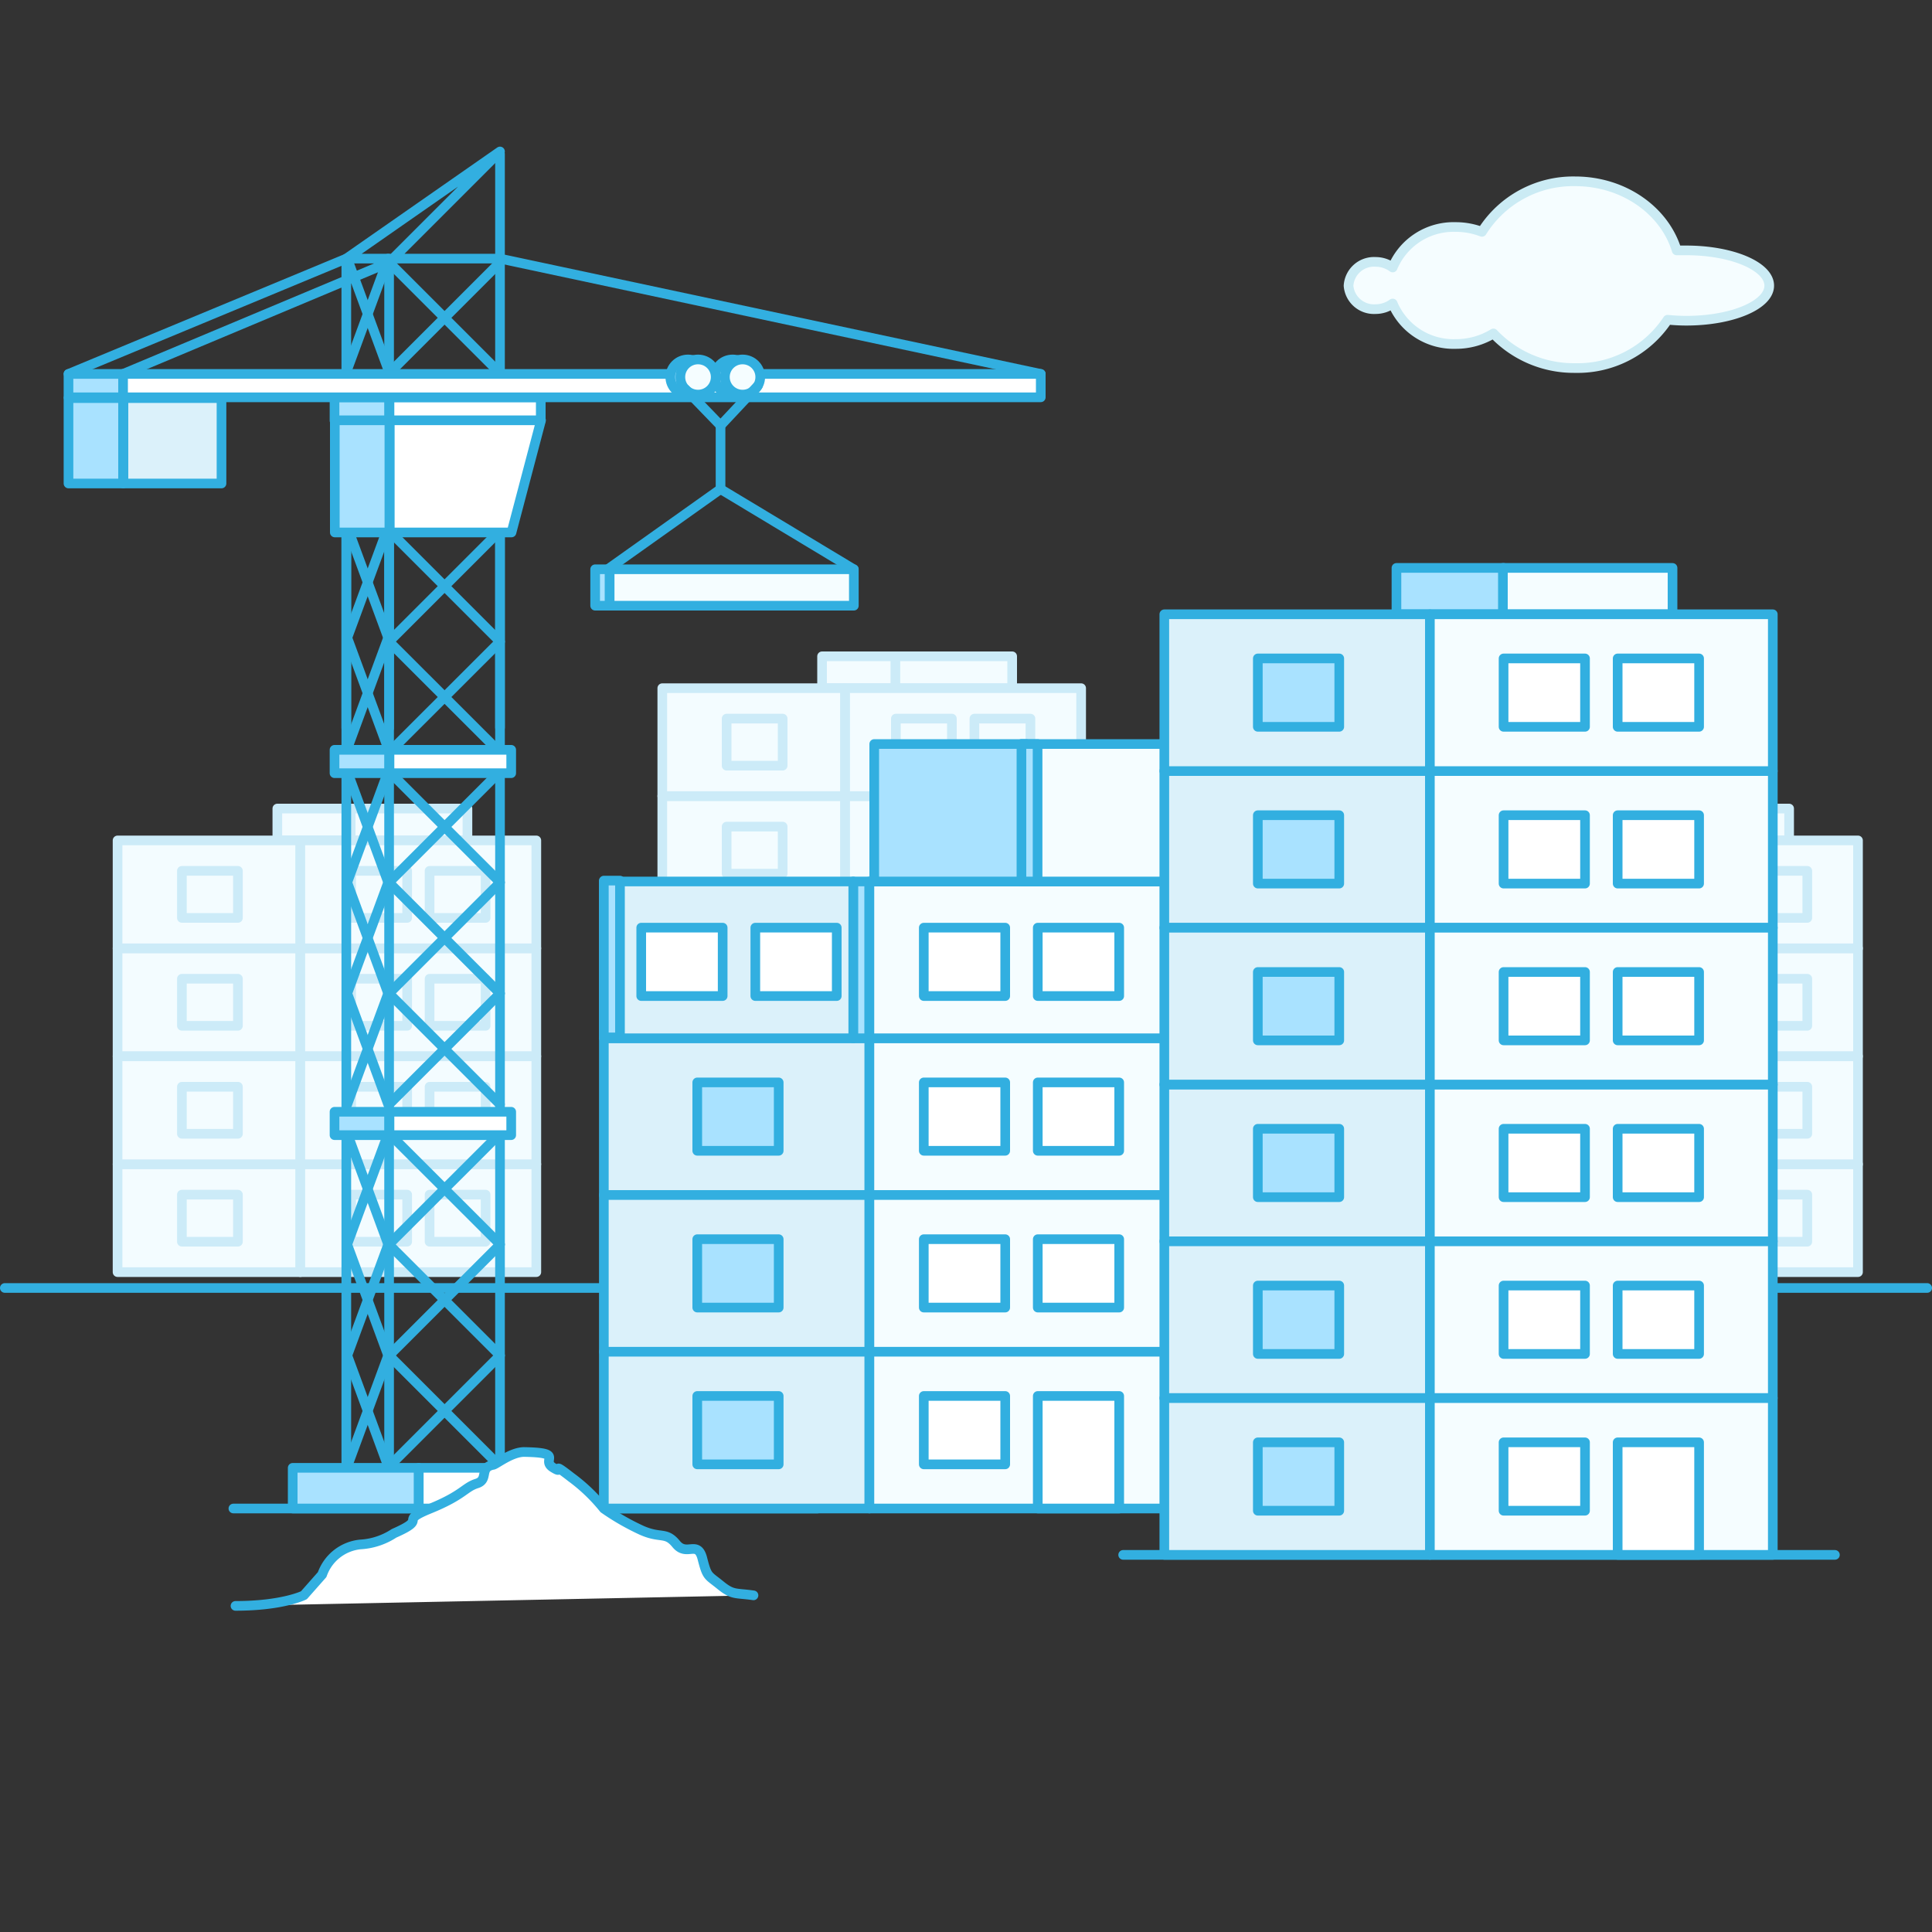 <svg id="Layer_1" data-name="Layer 1" xmlns="http://www.w3.org/2000/svg" xmlns:xlink="http://www.w3.org/1999/xlink" viewBox="0 0 200 200"><rect x="0" y="0" width="200" height="200" fill="#333333" stroke="none"/><defs><style>.cls-1,.cls-4{fill:none;}.cls-2{fill:#f3fcff;stroke:#ccebf8;}.cls-2,.cls-3,.cls-4,.cls-5,.cls-6,.cls-7,.cls-8{stroke-linecap:round;stroke-linejoin:round;}.cls-3,.cls-7{fill:#f5fdff;}.cls-3{stroke:#cbebf4;}.cls-4,.cls-5,.cls-6,.cls-7,.cls-8{stroke:#32afe0;}.cls-5{fill:#fff;}.cls-6{fill:#a9e2ff;}.cls-8{fill:#dbf1fa;}.cls-9{clip-path:url(#clip-path);}</style><clipPath id="clip-path"><rect class="cls-1" x="300" width="200" height="200"/></clipPath></defs><title>246</title><rect class="cls-2" x="76.56" y="111.32" width="18.07" height="20.32" transform="translate(171.18 242.96) rotate(180)"/><rect class="cls-2" x="99.51" y="98.55" width="13.37" height="33.09" transform="translate(212.39 230.19) rotate(180)"/><path class="cls-3" d="M174.57,25.92l-1,0c-1.25-4.12-5.48-7.15-10.51-7.15A11.14,11.14,0,0,0,153.41,24a7.58,7.58,0,0,0-2.72-.5,6.83,6.83,0,0,0-6.52,4.19,3,3,0,0,0-1.78-.58,2.64,2.64,0,0,0-2.79,2.47A2.64,2.64,0,0,0,142.39,32a3,3,0,0,0,1.78-.58,6.83,6.83,0,0,0,6.52,4.19,7.44,7.44,0,0,0,3.91-1.09,11.45,11.45,0,0,0,8.46,3.58,11.17,11.17,0,0,0,9.57-5c.62.06,1.27.1,1.94.1,4.74,0,8.58-1.63,8.58-3.63S179.31,25.92,174.57,25.92Z"/><rect class="cls-2" x="28.71" y="83.7" width="7.65" height="3.29"/><rect class="cls-2" x="36.3" y="83.7" width="12.09" height="3.3"/><rect class="cls-2" x="12.17" y="120.52" width="18.92" height="11.17"/><rect class="cls-2" x="31.09" y="120.52" width="24.43" height="11.17"/><rect class="cls-2" x="18.83" y="123.67" width="5.8" height="4.87"/><rect class="cls-2" x="44.47" y="123.67" width="5.8" height="4.87"/><rect class="cls-2" x="36.35" y="123.67" width="5.8" height="4.87"/><rect class="cls-2" x="12.17" y="98.17" width="18.92" height="11.17"/><rect class="cls-2" x="31.09" y="98.17" width="24.43" height="11.17"/><rect class="cls-2" x="18.83" y="101.32" width="5.8" height="4.87"/><rect class="cls-2" x="44.47" y="101.32" width="5.8" height="4.87"/><rect class="cls-2" x="36.35" y="101.32" width="5.8" height="4.87"/><rect class="cls-2" x="12.17" y="87" width="18.92" height="11.17"/><rect class="cls-2" x="31.09" y="87" width="24.43" height="11.17"/><rect class="cls-2" x="18.83" y="90.15" width="5.8" height="4.87"/><rect class="cls-2" x="44.47" y="90.15" width="5.8" height="4.87"/><rect class="cls-2" x="36.35" y="90.15" width="5.8" height="4.87"/><rect class="cls-2" x="12.17" y="109.35" width="18.92" height="11.17"/><rect class="cls-2" x="31.09" y="109.35" width="24.43" height="11.17"/><rect class="cls-2" x="18.83" y="112.5" width="5.8" height="4.87"/><rect class="cls-2" x="44.47" y="112.5" width="5.8" height="4.87"/><rect class="cls-2" x="36.35" y="112.5" width="5.8" height="4.87"/><rect class="cls-2" x="165.53" y="83.7" width="7.65" height="3.29"/><rect class="cls-2" x="173.12" y="83.7" width="12.09" height="3.3"/><rect class="cls-2" x="148.99" y="120.52" width="18.92" height="11.17"/><rect class="cls-2" x="167.91" y="120.52" width="24.43" height="11.17"/><rect class="cls-2" x="155.65" y="123.67" width="5.8" height="4.87"/><rect class="cls-2" x="181.29" y="123.67" width="5.8" height="4.87"/><rect class="cls-2" x="173.17" y="123.67" width="5.8" height="4.87"/><rect class="cls-2" x="148.99" y="98.17" width="18.92" height="11.17"/><rect class="cls-2" x="167.91" y="98.17" width="24.43" height="11.17"/><rect class="cls-2" x="155.65" y="101.32" width="5.8" height="4.87"/><rect class="cls-2" x="181.29" y="101.32" width="5.8" height="4.87"/><rect class="cls-2" x="173.17" y="101.32" width="5.8" height="4.87"/><rect class="cls-2" x="148.99" y="87" width="18.92" height="11.17"/><rect class="cls-2" x="167.91" y="87" width="24.43" height="11.17"/><rect class="cls-2" x="155.65" y="90.15" width="5.8" height="4.87"/><rect class="cls-2" x="181.29" y="90.15" width="5.8" height="4.87"/><rect class="cls-2" x="173.17" y="90.15" width="5.8" height="4.87"/><rect class="cls-2" x="148.99" y="109.35" width="18.92" height="11.17"/><rect class="cls-2" x="167.91" y="109.35" width="24.43" height="11.17"/><rect class="cls-2" x="155.65" y="112.5" width="5.8" height="4.87"/><rect class="cls-2" x="181.29" y="112.5" width="5.8" height="4.87"/><rect class="cls-2" x="173.17" y="112.5" width="5.8" height="4.87"/><rect class="cls-2" x="85.1" y="67.94" width="7.65" height="3.29"/><rect class="cls-2" x="92.69" y="67.94" width="12.09" height="3.3"/><rect class="cls-2" x="68.56" y="104.76" width="18.92" height="11.17"/><rect class="cls-2" x="87.49" y="104.76" width="24.43" height="11.17"/><rect class="cls-2" x="75.22" y="107.91" width="5.8" height="4.87"/><rect class="cls-2" x="100.87" y="107.91" width="5.8" height="4.87"/><rect class="cls-2" x="92.74" y="107.91" width="5.8" height="4.87"/><rect class="cls-2" x="68.56" y="115.93" width="18.92" height="11.17"/><rect class="cls-2" x="87.49" y="115.93" width="24.43" height="11.17"/><rect class="cls-2" x="75.22" y="119.08" width="5.8" height="4.87"/><rect class="cls-2" x="100.87" y="119.08" width="5.8" height="4.87"/><rect class="cls-2" x="92.74" y="119.08" width="5.8" height="4.87"/><rect class="cls-2" x="68.56" y="82.41" width="18.92" height="11.17"/><rect class="cls-2" x="87.49" y="82.41" width="24.43" height="11.17"/><rect class="cls-2" x="75.22" y="85.57" width="5.8" height="4.87"/><rect class="cls-2" x="100.87" y="85.57" width="5.8" height="4.87"/><rect class="cls-2" x="92.74" y="85.57" width="5.8" height="4.87"/><rect class="cls-2" x="68.56" y="71.24" width="18.92" height="11.17"/><rect class="cls-2" x="87.49" y="71.24" width="24.43" height="11.17"/><rect class="cls-2" x="75.22" y="74.39" width="5.8" height="4.87"/><rect class="cls-2" x="100.87" y="74.39" width="5.8" height="4.87"/><rect class="cls-2" x="92.74" y="74.39" width="5.8" height="4.87"/><rect class="cls-2" x="68.56" y="93.59" width="18.92" height="11.17"/><rect class="cls-2" x="87.49" y="93.59" width="24.43" height="11.17"/><rect class="cls-2" x="75.22" y="96.74" width="5.8" height="4.87"/><rect class="cls-2" x="100.87" y="96.74" width="5.8" height="4.87"/><rect class="cls-2" x="92.74" y="96.74" width="5.8" height="4.87"/><rect class="cls-2" x="68.56" y="127.1" width="18.92" height="11.17"/><rect class="cls-2" x="87.49" y="127.1" width="24.43" height="11.17"/><rect class="cls-2" x="75.22" y="130.25" width="5.8" height="4.87"/><rect class="cls-2" x="100.87" y="130.25" width="5.8" height="8.02"/><rect class="cls-2" x="92.74" y="130.25" width="5.8" height="4.87"/><line class="cls-4" x1="0.5" y1="133.33" x2="199.5" y2="133.33"/><line class="cls-4" x1="116.27" y1="160.96" x2="189.95" y2="160.96"/><line class="cls-4" x1="24.16" y1="156.16" x2="84.63" y2="156.16"/><line class="cls-5" x1="40.28" y1="43.43" x2="40.28" y2="114.53"/><line class="cls-5" x1="35.85" y1="43.43" x2="35.85" y2="114.53"/><line class="cls-5" x1="51.76" y1="43.43" x2="51.76" y2="114.53"/><line class="cls-5" x1="51.76" y1="114.32" x2="40.28" y2="102.84"/><line class="cls-5" x1="51.76" y1="102.84" x2="40.28" y2="114.32"/><line class="cls-5" x1="51.76" y1="102.84" x2="40.28" y2="91.36"/><line class="cls-5" x1="51.76" y1="91.36" x2="40.28" y2="102.84"/><line class="cls-5" x1="51.76" y1="91.34" x2="40.28" y2="79.86"/><line class="cls-5" x1="51.76" y1="79.86" x2="40.28" y2="91.34"/><line class="cls-5" x1="40.18" y1="114.32" x2="35.95" y2="102.84"/><line class="cls-5" x1="40.18" y1="102.84" x2="35.95" y2="114.32"/><line class="cls-5" x1="40.18" y1="102.84" x2="35.95" y2="91.36"/><line class="cls-5" x1="40.18" y1="91.36" x2="35.95" y2="102.84"/><line class="cls-5" x1="40.18" y1="91.34" x2="35.95" y2="79.86"/><line class="cls-5" x1="40.18" y1="79.86" x2="35.95" y2="91.34"/><line class="cls-5" x1="40.18" y1="77.5" x2="35.95" y2="66.02"/><line class="cls-5" x1="40.18" y1="66.02" x2="35.95" y2="77.5"/><line class="cls-5" x1="40.18" y1="66.02" x2="35.95" y2="54.55"/><line class="cls-5" x1="40.18" y1="54.55" x2="35.95" y2="66.02"/><line class="cls-5" x1="40.18" y1="54.52" x2="35.95" y2="43.04"/><line class="cls-5" x1="40.18" y1="43.04" x2="35.95" y2="54.52"/><line class="cls-5" x1="51.76" y1="77.89" x2="40.28" y2="66.42"/><line class="cls-5" x1="51.76" y1="66.42" x2="40.28" y2="77.89"/><line class="cls-5" x1="51.76" y1="66.42" x2="40.28" y2="54.94"/><line class="cls-5" x1="51.76" y1="54.94" x2="40.28" y2="66.42"/><line class="cls-5" x1="51.76" y1="54.91" x2="40.28" y2="43.43"/><line class="cls-5" x1="51.76" y1="43.43" x2="40.28" y2="54.91"/><line class="cls-5" x1="40.28" y1="26.98" x2="40.28" y2="75.37"/><line class="cls-5" x1="35.85" y1="26.98" x2="35.85" y2="75.37"/><line class="cls-5" x1="51.76" y1="15.94" x2="51.76" y2="75.32"/><line class="cls-5" x1="40.18" y1="38.25" x2="35.95" y2="26.77"/><line class="cls-5" x1="40.18" y1="26.77" x2="35.95" y2="38.25"/><line class="cls-5" x1="51.76" y1="38.64" x2="40.28" y2="27.16"/><line class="cls-5" x1="51.76" y1="27.16" x2="40.28" y2="38.64"/><rect class="cls-6" x="34.63" y="77.62" width="5.65" height="2.42"/><rect class="cls-5" x="40.32" y="77.62" width="12.6" height="2.42"/><line class="cls-5" x1="40.28" y1="115.09" x2="40.28" y2="152"/><line class="cls-5" x1="35.85" y1="115.09" x2="35.85" y2="152"/><line class="cls-5" x1="51.76" y1="115.09" x2="51.76" y2="152"/><rect class="cls-6" x="30.3" y="151.95" width="13.05" height="4.21"/><rect class="cls-5" x="43.35" y="151.95" width="13.05" height="4.21"/><line class="cls-5" x1="51.76" y1="151.8" x2="40.28" y2="140.32"/><line class="cls-5" x1="51.76" y1="140.32" x2="40.28" y2="151.8"/><line class="cls-5" x1="51.76" y1="140.32" x2="40.28" y2="128.84"/><line class="cls-5" x1="51.76" y1="128.84" x2="40.28" y2="140.32"/><line class="cls-5" x1="51.76" y1="128.81" x2="40.28" y2="117.34"/><line class="cls-5" x1="51.76" y1="117.34" x2="40.28" y2="128.81"/><line class="cls-5" x1="40.18" y1="151.8" x2="35.95" y2="140.32"/><line class="cls-5" x1="40.18" y1="140.32" x2="35.95" y2="151.8"/><line class="cls-5" x1="40.18" y1="140.32" x2="35.95" y2="128.84"/><line class="cls-5" x1="40.18" y1="128.84" x2="35.95" y2="140.32"/><line class="cls-5" x1="40.18" y1="128.81" x2="35.95" y2="117.34"/><line class="cls-5" x1="40.18" y1="117.34" x2="35.95" y2="128.81"/><rect class="cls-6" x="34.63" y="115.09" width="5.65" height="2.42"/><rect class="cls-5" x="40.32" y="115.09" width="12.6" height="2.42"/><rect class="cls-7" x="63.11" y="58.93" width="25.28" height="3.77"/><rect class="cls-6" x="34.63" y="41.13" width="5.65" height="2.42"/><rect class="cls-5" x="40.32" y="41.13" width="15.66" height="2.42"/><rect class="cls-6" x="7.09" y="41.21" width="5.65" height="8.84"/><rect class="cls-8" x="12.78" y="41.21" width="10.15" height="8.84"/><rect class="cls-6" x="34.66" y="43.51" width="5.65" height="11.61"/><polygon class="cls-5" points="52.95 55.12 40.35 55.12 40.35 43.51 56.01 43.51 52.95 55.12"/><rect class="cls-6" x="7.09" y="38.71" width="5.65" height="2.42"/><rect class="cls-5" x="12.74" y="38.71" width="95" height="2.42"/><line class="cls-8" x1="7.09" y1="38.71" x2="35.85" y2="26.77"/><polyline class="cls-4" points="12.74 38.71 40.28 27.16 51.76 15.68 35.85 26.77 51.76 26.77 107.74 38.71"/><ellipse class="cls-6" cx="71.22" cy="39.03" rx="1.83" ry="1.82"/><ellipse class="cls-6" cx="75.84" cy="39.03" rx="1.83" ry="1.82"/><ellipse class="cls-7" cx="72.26" cy="39.03" rx="1.83" ry="1.82"/><ellipse class="cls-7" cx="76.87" cy="39.03" rx="1.83" ry="1.82"/><polyline class="cls-4" points="70.94 40.27 74.59 44.05 78.46 39.92"/><line class="cls-6" x1="74.59" y1="50.63" x2="74.59" y2="44.05"/><line class="cls-7" x1="62.91" y1="58.93" x2="74.59" y2="50.63"/><line class="cls-7" x1="74.59" y1="50.63" x2="88.38" y2="58.93"/><rect class="cls-6" x="61.61" y="58.93" width="1.49" height="3.77"/><rect class="cls-8" x="62.51" y="107.48" width="27.49" height="16.23"/><rect class="cls-6" x="88.32" y="91.25" width="1.67" height="16.23"/><rect class="cls-7" x="90" y="107.48" width="31.49" height="16.23"/><rect class="cls-7" x="90" y="91.25" width="31.49" height="16.23"/><rect class="cls-8" x="62.51" y="91.25" width="25.82" height="16.23"/><rect class="cls-6" x="72.18" y="112.05" width="8.43" height="7.08"/><rect class="cls-5" x="66.38" y="96.03" width="8.43" height="7.08"/><rect class="cls-5" x="78.19" y="96.03" width="8.43" height="7.08"/><rect class="cls-5" x="107.43" y="112.05" width="8.43" height="7.08"/><rect class="cls-5" x="95.63" y="112.05" width="8.43" height="7.08"/><rect class="cls-8" x="62.51" y="123.71" width="27.49" height="16.23"/><rect class="cls-7" x="90" y="123.71" width="31.49" height="16.23"/><rect class="cls-6" x="72.18" y="128.28" width="8.43" height="7.08"/><rect class="cls-5" x="107.43" y="128.28" width="8.43" height="7.08"/><rect class="cls-5" x="95.63" y="128.28" width="8.43" height="7.08"/><rect class="cls-8" x="62.51" y="139.93" width="27.49" height="16.23"/><rect class="cls-7" x="90" y="139.93" width="31.49" height="16.23"/><rect class="cls-6" x="72.18" y="144.51" width="8.43" height="7.08"/><rect class="cls-5" x="107.43" y="144.51" width="8.43" height="11.65"/><rect class="cls-5" x="95.63" y="144.51" width="8.43" height="7.08"/><rect class="cls-5" x="95.63" y="96.03" width="8.43" height="7.08"/><rect class="cls-5" x="107.43" y="96.03" width="8.43" height="7.08"/><rect class="cls-6" x="62.51" y="91.16" width="1.67" height="16.23"/><rect class="cls-7" x="105.74" y="77.02" width="15.75" height="14.23"/><rect class="cls-6" x="90.5" y="77.02" width="15.75" height="14.23"/><rect class="cls-6" x="105.74" y="77.02" width="1.67" height="14.23"/><rect class="cls-6" x="144.56" y="58.79" width="11.11" height="4.79"/><rect class="cls-7" x="155.58" y="58.79" width="17.56" height="4.8"/><rect class="cls-8" x="120.53" y="112.27" width="27.49" height="16.23"/><rect class="cls-7" x="148.02" y="112.27" width="35.5" height="16.23"/><rect class="cls-6" x="130.21" y="116.85" width="8.43" height="7.08"/><rect class="cls-5" x="167.46" y="116.85" width="8.43" height="7.08"/><rect class="cls-5" x="155.65" y="116.85" width="8.43" height="7.08"/><rect class="cls-8" x="120.53" y="128.5" width="27.49" height="16.23"/><rect class="cls-7" x="148.02" y="128.5" width="35.5" height="16.23"/><rect class="cls-6" x="130.21" y="133.08" width="8.43" height="7.08"/><rect class="cls-5" x="167.46" y="133.08" width="8.43" height="7.08"/><rect class="cls-5" x="155.65" y="133.08" width="8.43" height="7.08"/><rect class="cls-8" x="120.53" y="79.81" width="27.49" height="16.23"/><rect class="cls-7" x="148.02" y="79.81" width="35.5" height="16.23"/><rect class="cls-6" x="130.21" y="84.39" width="8.43" height="7.08"/><rect class="cls-5" x="167.46" y="84.39" width="8.43" height="7.08"/><rect class="cls-5" x="155.65" y="84.39" width="8.43" height="7.08"/><rect class="cls-8" x="120.53" y="63.59" width="27.49" height="16.23"/><rect class="cls-7" x="148.02" y="63.59" width="35.5" height="16.23"/><rect class="cls-6" x="130.21" y="68.16" width="8.43" height="7.08"/><rect class="cls-5" x="167.46" y="68.16" width="8.43" height="7.08"/><rect class="cls-5" x="155.65" y="68.16" width="8.43" height="7.08"/><rect class="cls-8" x="120.53" y="96.04" width="27.49" height="16.23"/><rect class="cls-7" x="148.02" y="96.04" width="35.5" height="16.23"/><rect class="cls-6" x="130.21" y="100.62" width="8.43" height="7.08"/><rect class="cls-5" x="167.46" y="100.62" width="8.43" height="7.08"/><rect class="cls-5" x="155.65" y="100.62" width="8.43" height="7.08"/><rect class="cls-8" x="120.53" y="144.73" width="27.49" height="16.23"/><rect class="cls-7" x="148.02" y="144.73" width="35.5" height="16.23"/><rect class="cls-6" x="130.21" y="149.31" width="8.43" height="7.08"/><rect class="cls-5" x="167.46" y="149.31" width="8.43" height="11.65"/><rect class="cls-5" x="155.65" y="149.31" width="8.43" height="7.08"/><path class="cls-5" d="M78,165.15c-1.86-.27-2.13,0-3.43-1.06s-1.36-.8-1.86-2.75-1.62-.17-2.71-1.5-1.57-.53-3.59-1.43a25.15,25.15,0,0,1-3.9-2.24,18,18,0,0,0-3.38-3.24c-2.39-1.86-.54-.18-1.87-1s1.25-1.55-3-1.62c-1.32,0-2.88,1.27-3.2,1.33-1.49.26-.43,1.53-1.7,1.93s-1.39,1.2-4.85,2.61,0,.91-3.72,2.55a7.06,7.06,0,0,1-3.49,1.15A4.68,4.68,0,0,0,33.35,163l-1.89,2.14s-2.19,1.1-7.08,1.1"/><g class="cls-9"><rect class="cls-7" x="190.53" y="135.43" width="53.83" height="12.4" transform="translate(434.88 283.25) rotate(-180)"/><rect class="cls-7" x="196.02" y="155.67" width="53.73" height="102.13" transform="translate(445.77 413.46) rotate(-180)"/></g></svg>